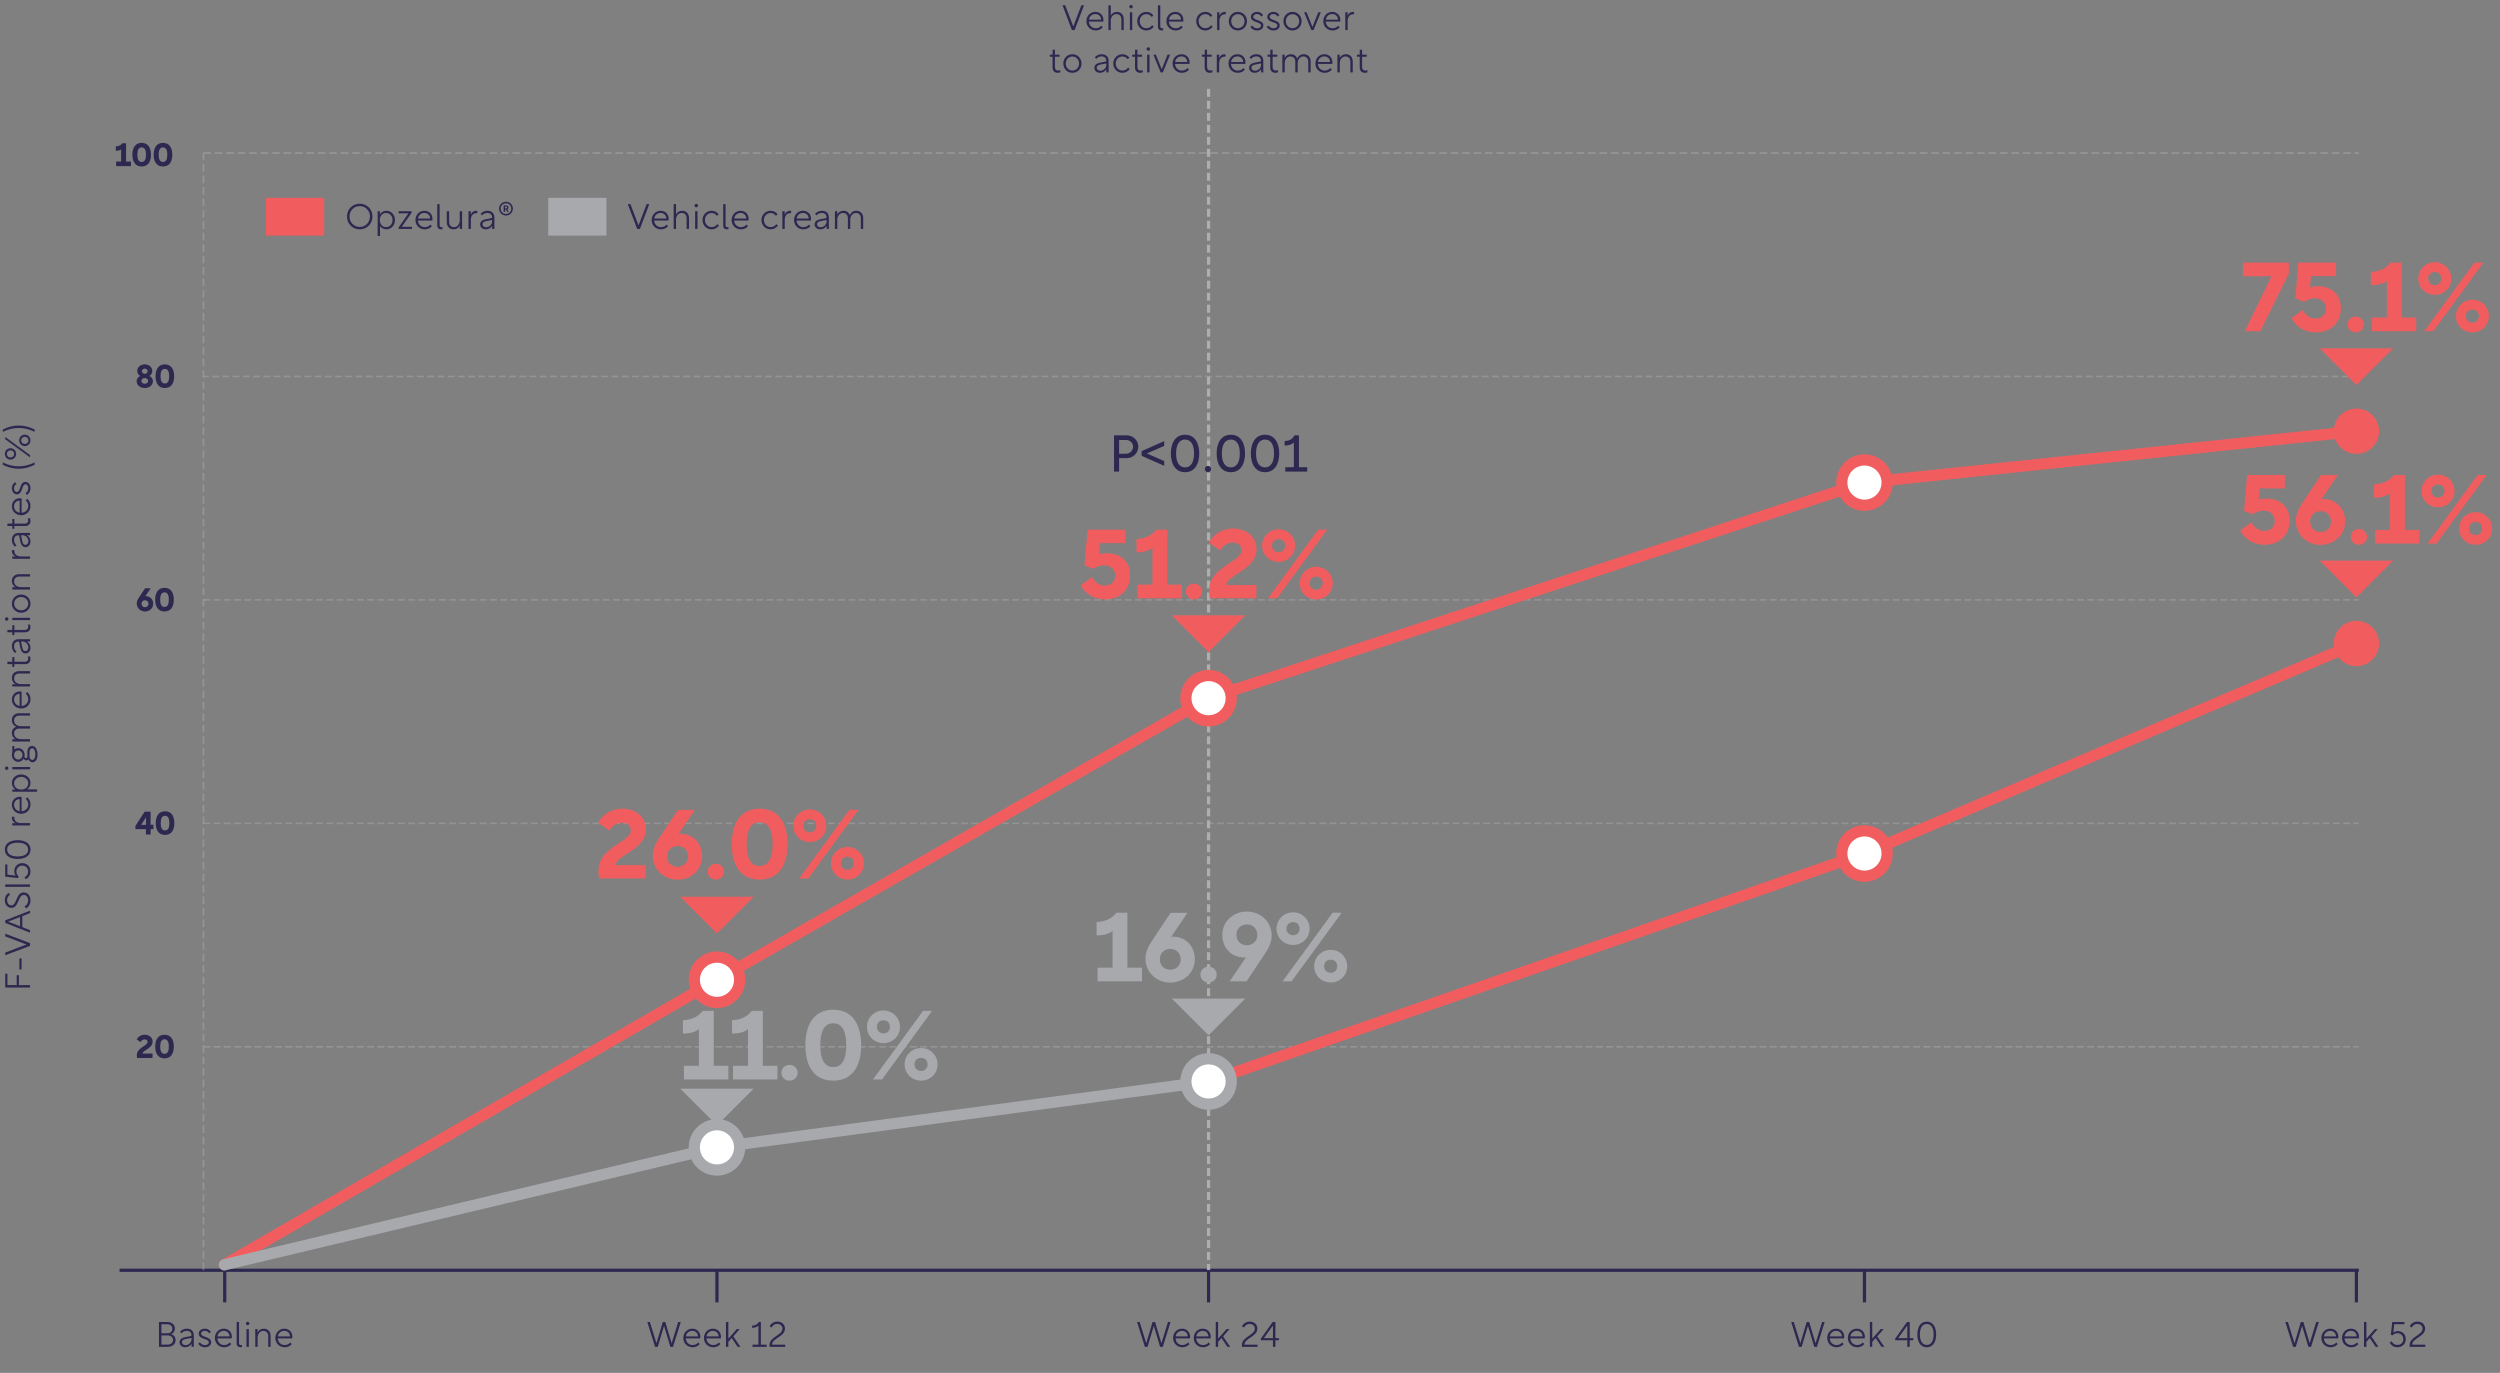 <?xml version="1.0" encoding="UTF-8"?><svg id="a" xmlns="http://www.w3.org/2000/svg" viewBox="0 0 1558.629 855.925"><rect x="0" y="0" width="1558.629" height="855.925" fill="#808080" stroke="none"/><line x1="74.524" y1="791.947" x2="1470.618" y2="791.947" fill="none" stroke="#2d2850" stroke-miterlimit="10" stroke-width="2"/><line x1="126.834" y1="95.389" x2="1470.618" y2="95.389" fill="none" opacity=".44" stroke="#aeaeae" stroke-dasharray="0 0 4.756 2.378" stroke-miterlimit="10" stroke-width="1.105"/><line x1="126.834" y1="791.947" x2="126.834" y2="95.389" fill="none" opacity=".44" stroke="#aeaeae" stroke-dasharray="0 0 4.756 2.378" stroke-miterlimit="10" stroke-width="1.105"/><line x1="126.834" y1="374.012" x2="1470.618" y2="374.012" fill="none" opacity=".44" stroke="#aeaeae" stroke-dasharray="0 0 4.255 2.128" stroke-miterlimit="10" stroke-width=".988"/><line x1="126.834" y1="513.324" x2="1470.618" y2="513.324" fill="none" opacity=".44" stroke="#aeaeae" stroke-dasharray="0 0 4.255 2.128" stroke-miterlimit="10" stroke-width=".988"/><line x1="126.834" y1="652.636" x2="1470.618" y2="652.636" fill="none" opacity=".44" stroke="#aeaeae" stroke-dasharray="0 0 4.255 2.128" stroke-miterlimit="10" stroke-width=".988"/><line x1="1470.618" y1="234.701" x2="126.834" y2="234.701" fill="none" opacity=".44" stroke="#aeaeae" stroke-dasharray="0 0 4.255 2.128" stroke-miterlimit="10" stroke-width=".988"/><path d="M1416.178,172.239h-17.819v-8.52h28.619v6.9l-17.76,35.879h-9.72l16.68-34.26Z" fill="#f15d5e" stroke-width="0"/><path d="M1435.618,193.3c1.74,3,4.38,5.279,7.86,5.279,4.14,0,6.659-2.461,6.659-6.119,0-3.721-2.64-6.48-6.96-6.48-2.76,0-5.159.9-6.719,2.279l-5.46-2.279,1.92-22.26h23.519v8.4h-15.659l-.6,7.02c.779-.359,2.64-.721,4.739-.721,8.88,0,14.52,5.281,14.52,13.74,0,8.639-5.939,15.059-15.6,15.059-6.779,0-12.299-3.359-15.239-8.879l7.02-5.039Z" fill="#f15d5e" stroke-width="0"/><path d="M1468.618,197.38c2.82,0,5.101,2.1,5.101,4.918s-2.28,4.92-5.101,4.92-5.039-2.1-5.039-4.92,2.22-4.918,5.039-4.918Z" fill="#f15d5e" stroke-width="0"/><path d="M1478.097,177.88v-8.34c5.88-.24,9.72-2.459,12.3-5.82h6.899v34.26h9.12v8.52h-27.719v-8.52h9.359v-22.92c-1.62,1.439-4.56,2.76-9.96,2.82Z" fill="#f15d5e" stroke-width="0"/><path d="M1507.677,173.68c0-5.76,4.62-10.201,10.319-10.201,5.64,0,10.26,4.441,10.26,10.201,0,5.818-4.62,10.139-10.26,10.139-5.699,0-10.319-4.32-10.319-10.139ZM1511.397,206.499l31.259-42.779h5.64l-31.259,42.779h-5.64ZM1517.997,177.759c2.4,0,4.02-1.738,4.02-4.078,0-2.461-1.619-4.08-4.02-4.08-2.46,0-4.14,1.619-4.14,4.08,0,2.34,1.68,4.078,4.14,4.078ZM1541.456,186.88c5.64,0,10.26,4.439,10.26,10.199,0,5.82-4.62,10.139-10.26,10.139-5.699,0-10.319-4.318-10.319-10.139,0-5.76,4.62-10.199,10.319-10.199ZM1537.316,197.079c0,2.34,1.68,4.08,4.14,4.08,2.4,0,4.021-1.74,4.021-4.08,0-2.461-1.62-4.08-4.021-4.08-2.46,0-4.14,1.619-4.14,4.08Z" fill="#f15d5e" stroke-width="0"/><path d="M86.696,372.423l3.78-5.682h3.501l-3.381,5.001c.061-.02.261-.04.4-.04,2.62,0,4.521,2.001,4.521,4.661,0,2.761-2.2,4.881-5.121,4.881-2.9,0-5.141-2.2-5.141-4.961,0-1.48.601-2.601,1.44-3.86ZM88.236,376.384c0,1.3.9,2.18,2.16,2.18,1.28,0,2.181-.88,2.181-2.16,0-1.26-.92-2.16-2.16-2.16-1.28,0-2.181.9-2.181,2.141Z" fill="#2d2850" stroke-width="0"/><path d="M102.557,366.481c4.221,0,5.801,3.381,5.801,7.382s-1.58,7.361-5.801,7.361-5.802-3.361-5.802-7.361,1.581-7.382,5.802-7.382ZM99.856,373.863c0,2.7.74,4.541,2.701,4.541s2.7-1.841,2.7-4.541c0-2.721-.74-4.562-2.7-4.562s-2.701,1.841-2.701,4.562Z" fill="#2d2850" stroke-width="0"/><path d="M90.156,506.032h3.74v8.142h1.781v2.761h-1.781v3.36h-2.92v-3.36h-6.542v-2.001l5.722-8.901ZM91.036,514.254l-.02-4.701-2.98,4.701h3Z" fill="#2d2850" stroke-width="0"/><path d="M102.896,505.792c4.221,0,5.801,3.381,5.801,7.382s-1.58,7.361-5.801,7.361-5.802-3.361-5.802-7.361,1.581-7.382,5.802-7.382ZM100.195,513.174c0,2.7.74,4.541,2.701,4.541s2.7-1.841,2.7-4.541c0-2.721-.74-4.562-2.7-4.562s-2.701,1.841-2.701,4.562Z" fill="#2d2850" stroke-width="0"/><path d="M90.286,645.103c2.44,0,4.861,1.48,4.861,4.301,0,4.301-6.201,5.321-6.281,7.441h6.241v2.761h-9.702c-.061-.44-.12-1-.12-1.681,0-4.841,6.741-5.861,6.741-8.321,0-.96-.74-1.58-1.86-1.58-1.1,0-2.12.7-2.62,1.64l-2.301-1.64c.9-1.781,2.82-2.921,5.041-2.921Z" fill="#2d2850" stroke-width="0"/><path d="M102.566,645.103c4.221,0,5.801,3.381,5.801,7.382s-1.58,7.361-5.801,7.361-5.802-3.361-5.802-7.361,1.581-7.382,5.802-7.382ZM99.865,652.485c0,2.7.74,4.541,2.701,4.541s2.7-1.841,2.7-4.541c0-2.721-.74-4.562-2.7-4.562s-2.701,1.841-2.701,4.562Z" fill="#2d2850" stroke-width="0"/><path d="M85.174,237.632c0-1.7,1.181-2.801,2.241-3.24-.94-.44-1.86-1.641-1.86-3.061,0-2.48,2.08-4.161,4.7-4.161s4.701,1.681,4.701,4.161c0,1.42-.92,2.62-1.84,3.061,1.04.439,2.22,1.54,2.22,3.24,0,2.48-2.12,4.281-5.081,4.281-2.94,0-5.081-1.801-5.081-4.281ZM88.175,237.492c0,1.04.88,1.76,2.08,1.76s2.101-.72,2.101-1.76c0-1.101-.9-1.78-2.101-1.78s-2.08.68-2.08,1.78ZM88.475,231.43c0,.98.82,1.601,1.78,1.601s1.781-.62,1.781-1.601-.82-1.58-1.781-1.58-1.78.6-1.78,1.58Z" fill="#2d2850" stroke-width="0"/><path d="M102.776,227.17c4.221,0,5.801,3.381,5.801,7.382s-1.58,7.361-5.801,7.361-5.802-3.361-5.802-7.361,1.581-7.382,5.802-7.382ZM100.075,234.551c0,2.7.74,4.541,2.701,4.541s2.7-1.841,2.7-4.541c0-2.721-.74-4.562-2.7-4.562s-2.701,1.841-2.701,4.562Z" fill="#2d2850" stroke-width="0"/><line x1="753.482" y1="55.389" x2="753.482" y2="791.947" fill="none" stroke="#aeaeae" stroke-dasharray="0 0 4.984 2.492" stroke-miterlimit="10" stroke-width="2"/><rect x="341.79" y="123.338" width="36.287" height="23.554" fill="#a7a9ac" stroke-width="0"/><rect x="165.836" y="123.338" width="36.287" height="23.554" fill="#f15d5e" stroke-width="0"/><path d="M393.054,127.264l5.039,13.245,5.039-13.245h1.672l-5.853,15.468h-1.717l-5.853-15.468h1.672Z" fill="#2d2850" stroke-width="0"/><path d="M411.865,131.4c2.992,0,5.017,2.201,5.017,4.995,0,.352-.022.704-.088,1.078h-8.956c.154,2.509,2.003,4.137,4.269,4.137,1.408,0,2.641-.616,3.499-1.606l.902,1.013c-1.167,1.342-2.663,1.979-4.445,1.979-3.322,0-5.786-2.53-5.786-5.786s2.354-5.81,5.589-5.81ZM407.882,136.241h7.525v-.088c-.066-2.09-1.65-3.389-3.564-3.389-2.046,0-3.675,1.431-3.961,3.477Z" fill="#2d2850" stroke-width="0"/><path d="M420.004,142.732v-15.468h1.475v6.381c.726-1.364,2.046-2.245,3.872-2.245,2.398,0,4.203,1.782,4.203,4.511v6.821h-1.475v-6.755c0-1.98-1.275-3.19-3.014-3.19-2.267,0-3.587,1.937-3.587,4.049v5.896h-1.475Z" fill="#2d2850" stroke-width="0"/><path d="M434.106,127.088c.594,0,1.078.484,1.078,1.078s-.484,1.078-1.078,1.078c-.572,0-1.078-.483-1.078-1.078s.506-1.078,1.078-1.078ZM434.854,131.665v11.067h-1.475v-11.067h1.475Z" fill="#2d2850" stroke-width="0"/><path d="M443.654,131.4c1.849,0,3.322.814,4.356,2.201l-1.012.968c-.792-1.057-1.914-1.761-3.345-1.761-2.376,0-4.158,1.937-4.158,4.379,0,2.509,1.804,4.4,4.137,4.4,1.584,0,2.772-.704,3.586-1.87l1.013.925c-.969,1.408-2.619,2.354-4.577,2.354-3.168,0-5.677-2.53-5.677-5.809,0-3.257,2.509-5.787,5.677-5.787Z" fill="#2d2850" stroke-width="0"/><path d="M452.344,127.264v13.004c0,.857.308,1.363,1.122,1.363.22,0,.439-.021.682-.109v1.342c-.242.088-.527.132-.836.132-1.386,0-2.442-.704-2.442-2.464v-13.268h1.475Z" fill="#2d2850" stroke-width="0"/><path d="M461.716,131.4c2.992,0,5.017,2.201,5.017,4.995,0,.352-.022.704-.088,1.078h-8.956c.154,2.509,2.003,4.137,4.269,4.137,1.408,0,2.641-.616,3.499-1.606l.902,1.013c-1.166,1.342-2.663,1.979-4.445,1.979-3.322,0-5.786-2.53-5.786-5.786s2.354-5.81,5.589-5.81ZM457.732,136.241h7.525v-.088c-.065-2.09-1.65-3.389-3.564-3.389-2.046,0-3.675,1.431-3.961,3.477Z" fill="#2d2850" stroke-width="0"/><path d="M480.415,131.4c1.849,0,3.322.814,4.356,2.201l-1.012.968c-.792-1.057-1.914-1.761-3.345-1.761-2.376,0-4.158,1.937-4.158,4.379,0,2.509,1.804,4.4,4.137,4.4,1.584,0,2.772-.704,3.586-1.87l1.013.925c-.969,1.408-2.619,2.354-4.577,2.354-3.168,0-5.677-2.53-5.677-5.809,0-3.257,2.509-5.787,5.677-5.787Z" fill="#2d2850" stroke-width="0"/><path d="M489.214,131.665v2.178c.572-1.628,1.871-2.442,3.367-2.442.22,0,.462.044.616.066v1.452c-.133-.021-.33-.021-.484-.021-2.068,0-3.477,1.518-3.477,4.136v5.699h-1.475v-11.067h1.452Z" fill="#2d2850" stroke-width="0"/><path d="M500.633,131.4c2.992,0,5.017,2.201,5.017,4.995,0,.352-.022.704-.088,1.078h-8.956c.154,2.509,2.003,4.137,4.269,4.137,1.408,0,2.641-.616,3.499-1.606l.902,1.013c-1.167,1.342-2.663,1.979-4.445,1.979-3.322,0-5.786-2.53-5.786-5.786s2.354-5.81,5.589-5.81ZM496.649,136.241h7.525v-.088c-.066-2.09-1.65-3.389-3.564-3.389-2.046,0-3.675,1.431-3.961,3.477Z" fill="#2d2850" stroke-width="0"/><path d="M511.347,136.681l3.938-.792v-.396c0-1.716-1.078-2.729-2.971-2.729-1.452,0-2.618.748-3.301,1.562l-.836-.99c.88-1.012,2.244-1.937,4.247-1.937,2.64,0,4.334,1.562,4.334,4.137v7.195h-1.408v-1.98c-.792,1.387-2.2,2.244-3.96,2.244-2.003,0-3.521-1.275-3.521-3.08,0-1.672,1.254-2.794,3.477-3.234ZM511.588,141.676c2.135,0,3.741-1.761,3.741-3.609v-.924l-3.719.727c-1.54.308-2.267.924-2.267,1.979,0,1.078.969,1.827,2.244,1.827Z" fill="#2d2850" stroke-width="0"/><path d="M520.541,131.665h1.431v2.09c.704-1.452,2.046-2.354,3.916-2.354,1.827,0,3.257,1.013,3.873,2.641.946-1.672,2.068-2.641,4.202-2.641,2.442,0,4.203,1.782,4.203,4.511v6.821h-1.475v-6.755c0-1.98-1.276-3.19-3.015-3.19-2.266,0-3.586,2.046-3.586,4.158v5.787h-1.475v-6.755c0-1.98-1.275-3.19-3.014-3.19-2.267,0-3.587,2.046-3.587,4.158v5.787h-1.475v-11.067Z" fill="#2d2850" stroke-width="0"/><path d="M216.33,134.987c0-4.555,3.498-7.987,7.943-7.987s7.942,3.433,7.942,7.987-3.498,8.009-7.942,8.009-7.943-3.454-7.943-8.009ZM224.273,141.5c3.542,0,6.381-2.816,6.381-6.513s-2.839-6.491-6.381-6.491-6.382,2.795-6.382,6.491,2.839,6.513,6.382,6.513Z" fill="#2d2850" stroke-width="0"/><path d="M235.447,147.133v-15.468h1.408v1.937c.792-1.299,2.333-2.201,4.115-2.201,2.926,0,5.28,2.486,5.28,5.787s-2.354,5.809-5.28,5.809c-1.694,0-3.323-.836-4.049-2.134v6.271h-1.475ZM236.811,137.187c0,2.904,1.893,4.423,3.917,4.423,2.223,0,4.005-1.893,4.005-4.4,0-2.553-1.782-4.423-4.005-4.423-2.024,0-3.917,1.496-3.917,4.4Z" fill="#2d2850" stroke-width="0"/><path d="M248.537,141.764l6.117-8.779h-6.095v-1.32h8.053v.968l-6.139,8.779h6.381v1.32h-8.317v-.968Z" fill="#2d2850" stroke-width="0"/><path d="M264.598,131.4c2.992,0,5.017,2.201,5.017,4.995,0,.352-.022.704-.088,1.078h-8.956c.154,2.509,2.003,4.137,4.269,4.137,1.408,0,2.641-.616,3.499-1.606l.902,1.013c-1.167,1.342-2.663,1.979-4.445,1.979-3.322,0-5.786-2.53-5.786-5.786s2.354-5.81,5.589-5.81ZM260.615,136.241h7.525v-.088c-.066-2.09-1.65-3.389-3.564-3.389-2.046,0-3.675,1.431-3.961,3.477Z" fill="#2d2850" stroke-width="0"/><path d="M274.08,127.264v13.004c0,.857.308,1.363,1.122,1.363.22,0,.439-.021.682-.109v1.342c-.242.088-.527.132-.836.132-1.386,0-2.442-.704-2.442-2.464v-13.268h1.475Z" fill="#2d2850" stroke-width="0"/><path d="M278.544,138.485v-6.82h1.475v6.755c0,1.98,1.275,3.19,3.014,3.19,2.267,0,3.587-2.047,3.587-4.158v-5.787h1.475v11.067h-1.431v-2.09c-.704,1.452-2.046,2.354-3.916,2.354-2.442,0-4.203-1.782-4.203-4.511Z" fill="#2d2850" stroke-width="0"/><path d="M293.548,131.665v2.178c.572-1.628,1.871-2.442,3.367-2.442.22,0,.462.044.616.066v1.452c-.133-.021-.33-.021-.484-.021-2.068,0-3.477,1.518-3.477,4.136v5.699h-1.475v-11.067h1.452Z" fill="#2d2850" stroke-width="0"/><path d="M302.81,136.681l3.939-.792v-.396c0-1.716-1.078-2.729-2.971-2.729-1.452,0-2.618.748-3.301,1.562l-.836-.99c.88-1.012,2.244-1.937,4.247-1.937,2.64,0,4.334,1.562,4.334,4.137v7.195h-1.408v-1.98c-.792,1.387-2.2,2.244-3.96,2.244-2.003,0-3.521-1.275-3.521-3.08,0-1.672,1.254-2.794,3.476-3.234ZM303.052,141.676c2.135,0,3.741-1.761,3.741-3.609v-.924l-3.719.727c-1.54.308-2.267.924-2.267,1.979,0,1.078.969,1.827,2.244,1.827Z" fill="#2d2850" stroke-width="0"/><path d="M311.148,130.058c0-2.398,1.87-4.269,4.312-4.269,2.42,0,4.29,1.87,4.29,4.269,0,2.442-1.87,4.312-4.29,4.312-2.442,0-4.312-1.87-4.312-4.312ZM315.46,133.403c1.892,0,3.278-1.431,3.278-3.345,0-1.87-1.387-3.301-3.278-3.301-1.914,0-3.301,1.431-3.301,3.301,0,1.914,1.387,3.345,3.301,3.345ZM313.986,132.104v-4.026h1.782c.748,0,1.276.595,1.276,1.299,0,.615-.418,1.012-.771,1.144l.946,1.584h-.99l-.792-1.43h-.572v1.43h-.88ZM314.866,128.826v1.101h.704c.33,0,.572-.221.572-.55s-.242-.551-.572-.551h-.704Z" fill="#2d2850" stroke-width="0"/><path d="M3.265,615.678v-8.604h1.386v7.086h5.765v-6.161h1.364v6.161h6.953v1.518H3.265Z" fill="#2d2850" stroke-width="0"/><path d="M13.452,604.437h-1.364v-6.909h1.364v6.909Z" fill="#2d2850" stroke-width="0"/><path d="M3.265,593.878l13.246-5.039-13.246-5.039v-1.672l15.468,5.853v1.717l-15.468,5.853v-1.672Z" fill="#2d2850" stroke-width="0"/><path d="M3.265,575.396v-1.605l15.468-6.073v1.562l-4.819,1.914v6.799l4.819,1.914v1.585l-15.468-6.096ZM12.506,577.487v-5.787l-7.459,2.904,7.459,2.883Z" fill="#2d2850" stroke-width="0"/><path d="M15.322,565.101c1.43-.813,2.223-2.134,2.223-3.851,0-1.98-1.123-3.3-2.619-3.3-1.892,0-2.552,1.693-3.433,3.718-.902,2.091-1.76,4.335-4.444,4.335-2.178,0-4.049-1.849-4.049-4.797,0-1.782.748-3.564,2.464-4.511l.814,1.166c-1.276.793-1.849,1.98-1.849,3.367,0,1.914,1.1,3.212,2.597,3.212,1.738,0,2.354-1.628,3.212-3.586,1.012-2.333,1.892-4.467,4.621-4.467,2.222,0,4.137,1.782,4.137,4.994,0,2.245-1.122,4.093-2.794,5.018l-.88-1.299Z" fill="#2d2850" stroke-width="0"/><path d="M3.265,552.914v-1.518h15.468v1.518H3.265Z" fill="#2d2850" stroke-width="0"/><path d="M15.256,546.886c1.518-.683,2.289-1.893,2.289-3.543,0-2.112-1.497-3.674-3.609-3.674-2.134,0-3.696,1.562-3.696,3.652,0,1.452.682,2.442,1.386,3.124l-.44.99-7.921-.88v-7.613h1.342v6.359l5.171.571c-.418-.506-.88-1.518-.88-2.728,0-2.883,2.09-5.039,4.995-5.039,2.949,0,5.105,2.2,5.105,5.215,0,2.134-1.056,3.895-2.927,4.818l-.814-1.254Z" fill="#2d2850" stroke-width="0"/><path d="M3.022,529.659c0-4.29,3.983-5.853,7.987-5.853s7.987,1.562,7.987,5.853c0,4.312-3.983,5.875-7.987,5.875s-7.987-1.562-7.987-5.875ZM11.01,533.95c3.608,0,6.535-1.232,6.535-4.291s-2.927-4.269-6.535-4.269-6.535,1.21-6.535,4.269,2.926,4.291,6.535,4.291Z" fill="#2d2850" stroke-width="0"/><path d="M7.666,513.182h2.178c-1.628-.572-2.442-1.871-2.442-3.367,0-.22.044-.462.066-.616h1.452c-.022.133-.022.33-.022.484,0,2.068,1.518,3.477,4.137,3.477h5.699v1.475H7.666v-1.452Z" fill="#2d2850" stroke-width="0"/><path d="M7.401,501.763c0-2.992,2.2-5.017,4.995-5.017.352,0,.704.022,1.078.088v8.956c2.508-.154,4.137-2.003,4.137-4.269,0-1.408-.616-2.641-1.606-3.499l1.012-.902c1.342,1.167,1.98,2.663,1.98,4.445,0,3.322-2.53,5.786-5.787,5.786s-5.809-2.354-5.809-5.589ZM12.242,505.747v-7.525h-.088c-2.09.066-3.388,1.65-3.388,3.564,0,2.046,1.43,3.675,3.477,3.961Z" fill="#2d2850" stroke-width="0"/><path d="M23.133,493.625H7.666v-1.408h1.936c-1.298-.792-2.2-2.333-2.2-4.115,0-2.926,2.486-5.28,5.787-5.28s5.809,2.354,5.809,5.28c0,1.694-.836,3.323-2.134,4.049h6.271v1.475ZM13.188,492.26c2.904,0,4.423-1.893,4.423-3.917,0-2.222-1.893-4.005-4.401-4.005-2.552,0-4.422,1.783-4.422,4.005,0,2.024,1.496,3.917,4.4,3.917Z" fill="#2d2850" stroke-width="0"/><path d="M3.089,478.928c0-.594.484-1.078,1.078-1.078s1.078.484,1.078,1.078c0,.572-.484,1.078-1.078,1.078s-1.078-.506-1.078-1.078ZM7.666,478.18h11.067v1.475H7.666v-1.475Z" fill="#2d2850" stroke-width="0"/><path d="M17.787,473.407c-.352.462-.814.704-1.386.704-.66,0-1.232-.484-1.65-1.101-.704,1.211-1.937,1.98-3.367,1.98-2.2,0-3.982-1.848-3.982-4.29,0-.551.088-1.078.264-1.562v-3.982h1.298v2.112c.66-.55,1.519-.858,2.42-.858,2.2,0,3.982,1.849,3.982,4.291,0,.418-.044.813-.154,1.166.22.418.528.836,1.012.836s.858-.44.858-1.012v-3.19c0-2.024,1.188-3.455,2.971-3.455,1.914,0,3.344,2.2,3.344,5.369,0,2.926-1.232,4.841-3.146,4.841-1.166,0-2.002-.858-2.464-1.849ZM11.384,473.517c1.43,0,2.619-1.188,2.619-2.816,0-1.606-1.188-2.816-2.619-2.816-1.452,0-2.64,1.21-2.64,2.816,0,1.628,1.188,2.816,2.64,2.816ZM22.033,470.392c0-2.332-.814-3.851-1.958-3.851-1.078,0-1.65.946-1.65,2.135v3.477c.286.813.748,1.606,1.738,1.606,1.144,0,1.87-1.387,1.87-3.367Z" fill="#2d2850" stroke-width="0"/><path d="M7.666,462.298v-1.431h2.09c-1.452-.704-2.354-2.046-2.354-3.916,0-1.827,1.012-3.257,2.64-3.873-1.672-.946-2.64-2.068-2.64-4.202,0-2.442,1.782-4.203,4.511-4.203h6.821v1.475h-6.755c-1.98,0-3.19,1.276-3.19,3.014,0,2.267,2.046,3.587,4.159,3.587h5.787v1.475h-6.755c-1.98,0-3.19,1.276-3.19,3.014,0,2.267,2.046,3.587,4.159,3.587h5.787v1.475H7.666Z" fill="#2d2850" stroke-width="0"/><path d="M7.401,436.116c0-2.992,2.2-5.017,4.995-5.017.352,0,.704.022,1.078.088v8.956c2.508-.154,4.137-2.003,4.137-4.269,0-1.408-.616-2.641-1.606-3.499l1.012-.902c1.342,1.166,1.98,2.663,1.98,4.445,0,3.322-2.53,5.786-5.787,5.786s-5.809-2.354-5.809-5.589ZM12.242,440.099v-7.525h-.088c-2.09.065-3.388,1.65-3.388,3.564,0,2.046,1.43,3.675,3.477,3.961Z" fill="#2d2850" stroke-width="0"/><path d="M7.666,427.978v-1.431h2.09c-1.452-.704-2.354-2.046-2.354-3.916,0-2.442,1.782-4.203,4.511-4.203h6.821v1.475h-6.755c-1.98,0-3.19,1.275-3.19,3.014,0,2.267,2.046,3.587,4.159,3.587h5.787v1.475H7.666Z" fill="#2d2850" stroke-width="0"/><path d="M7.666,414.051h-3.059v-1.474h3.059v-2.883h1.298v2.883h6.535c1.43,0,2.09-.792,2.09-2.024,0-.33-.066-.814-.308-1.298h1.408c.198.462.308.989.308,1.605,0,1.915-1.21,3.213-3.367,3.213h-6.667v1.716h-1.298v-1.738Z" fill="#2d2850" stroke-width="0"/><path d="M12.682,403.932l-.792-3.939h-.396c-1.716,0-2.728,1.078-2.728,2.971,0,1.452.748,2.618,1.562,3.301l-.99.836c-1.012-.88-1.936-2.244-1.936-4.247,0-2.64,1.562-4.334,4.137-4.334h7.195v1.408h-1.98c1.386.792,2.245,2.2,2.245,3.96,0,2.003-1.276,3.521-3.081,3.521-1.672,0-2.794-1.254-3.234-3.476ZM17.677,403.69c0-2.135-1.76-3.741-3.608-3.741h-.924l.726,3.719c.308,1.54.924,2.267,1.98,2.267,1.078,0,1.826-.969,1.826-2.244Z" fill="#2d2850" stroke-width="0"/><path d="M7.666,394.186h-3.059v-1.474h3.059v-2.883h1.298v2.883h6.535c1.43,0,2.09-.792,2.09-2.024,0-.33-.066-.814-.308-1.298h1.408c.198.462.308.989.308,1.605,0,1.915-1.21,3.213-3.367,3.213h-6.667v1.716h-1.298v-1.738Z" fill="#2d2850" stroke-width="0"/><path d="M3.089,385.914c0-.594.484-1.078,1.078-1.078s1.078.484,1.078,1.078c0,.572-.484,1.078-1.078,1.078s-1.078-.506-1.078-1.078ZM7.666,385.166h11.067v1.475H7.666v-1.475Z" fill="#2d2850" stroke-width="0"/><path d="M13.21,382.02c-3.212,0-5.809-2.42-5.809-5.677s2.596-5.677,5.809-5.677,5.787,2.421,5.787,5.677-2.575,5.677-5.787,5.677ZM17.589,376.343c0-2.442-2.002-4.158-4.379-4.158s-4.378,1.716-4.378,4.158,2.002,4.159,4.378,4.159,4.379-1.717,4.379-4.159Z" fill="#2d2850" stroke-width="0"/><path d="M7.666,367.523v-1.431h2.09c-1.452-.704-2.354-2.046-2.354-3.916,0-2.442,1.782-4.203,4.511-4.203h6.821v1.475h-6.755c-1.98,0-3.19,1.275-3.19,3.014,0,2.267,2.046,3.587,4.159,3.587h5.787v1.475H7.666Z" fill="#2d2850" stroke-width="0"/><path d="M7.666,346.931h2.178c-1.628-.572-2.442-1.871-2.442-3.367,0-.22.044-.462.066-.616h1.452c-.022.133-.022.33-.022.484,0,2.068,1.518,3.477,4.137,3.477h5.699v1.475H7.666v-1.452Z" fill="#2d2850" stroke-width="0"/><path d="M12.682,337.669l-.792-3.938h-.396c-1.716,0-2.728,1.078-2.728,2.971,0,1.452.748,2.618,1.562,3.301l-.99.836c-1.012-.88-1.936-2.244-1.936-4.247,0-2.64,1.562-4.334,4.137-4.334h7.195v1.408h-1.98c1.386.792,2.245,2.2,2.245,3.96,0,2.003-1.276,3.521-3.081,3.521-1.672,0-2.794-1.254-3.234-3.477ZM17.677,337.427c0-2.135-1.76-3.741-3.608-3.741h-.924l.726,3.719c.308,1.54.924,2.267,1.98,2.267,1.078,0,1.826-.969,1.826-2.244Z" fill="#2d2850" stroke-width="0"/><path d="M7.666,327.923h-3.059v-1.474h3.059v-2.883h1.298v2.883h6.535c1.43,0,2.09-.792,2.09-2.024,0-.33-.066-.814-.308-1.298h1.408c.198.462.308.989.308,1.605,0,1.915-1.21,3.213-3.367,3.213h-6.667v1.716h-1.298v-1.738Z" fill="#2d2850" stroke-width="0"/><path d="M7.401,315.646c0-2.992,2.2-5.017,4.995-5.017.352,0,.704.022,1.078.088v8.956c2.508-.154,4.137-2.003,4.137-4.269,0-1.408-.616-2.641-1.606-3.499l1.012-.902c1.342,1.167,1.98,2.663,1.98,4.445,0,3.322-2.53,5.786-5.787,5.786s-5.809-2.354-5.809-5.589ZM12.242,319.63v-7.525h-.088c-2.09.066-3.388,1.65-3.388,3.564,0,2.046,1.43,3.675,3.477,3.961Z" fill="#2d2850" stroke-width="0"/><path d="M15.917,307.464c.484-.309,1.716-1.343,1.716-3.125,0-1.364-.66-2.42-1.716-2.42-1.078,0-1.518,1.012-2.09,2.772-.638,1.979-1.43,3.521-3.3,3.521-1.826,0-3.125-1.694-3.125-3.873,0-2.156,1.43-3.345,2.046-3.696l.858,1.1c-.396.242-1.562,1.101-1.562,2.619,0,1.298.616,2.354,1.738,2.354,1.034,0,1.518-.99,2.046-2.619.704-2.068,1.43-3.652,3.367-3.652,1.782,0,3.103,1.628,3.103,3.895,0,2.421-1.519,3.851-2.223,4.203l-.858-1.078Z" fill="#2d2850" stroke-width="0"/><path d="M1.725,289.755v-1.452c3.256,1.649,6.711,2.42,9.945,2.42s6.689-.771,9.923-2.42v1.452c-3.059,1.605-6.491,2.508-9.923,2.508-3.455,0-6.887-.902-9.945-2.508Z" fill="#2d2850" stroke-width="0"/><path d="M6.543,286.564c-1.98,0-3.521-1.606-3.521-3.587s1.541-3.542,3.521-3.542c2.024,0,3.521,1.562,3.521,3.542s-1.496,3.587-3.521,3.587ZM18.733,285.156l-15.468-11.31v-1.408l15.468,11.287v1.431ZM6.543,285.221c1.298,0,2.267-.99,2.267-2.244,0-1.232-.968-2.2-2.267-2.2-1.276,0-2.266.968-2.266,2.2,0,1.254.99,2.244,2.266,2.244ZM15.477,278.136c-2.002,0-3.521-1.606-3.521-3.586s1.518-3.564,3.521-3.564c2.024,0,3.521,1.584,3.521,3.564s-1.497,3.586-3.521,3.586ZM17.743,274.551c0-1.255-.968-2.223-2.266-2.223-1.276,0-2.267.968-2.267,2.223s.99,2.244,2.267,2.244c1.298,0,2.266-.99,2.266-2.244Z" fill="#2d2850" stroke-width="0"/><path d="M1.747,267.798c3.058-1.606,6.491-2.508,9.923-2.508,3.455,0,6.887.901,9.945,2.508v1.452c-3.256-1.65-6.711-2.42-9.945-2.42s-6.689.77-9.923,2.42v-1.452Z" fill="#2d2850" stroke-width="0"/><path d="M72.189,94.028v-2.78c1.96-.08,3.24-.82,4.101-1.94h2.301v11.422h3.041v2.841h-9.242v-2.841h3.12v-7.642c-.54.48-1.52.92-3.32.94Z" fill="#2d2850" stroke-width="0"/><path d="M88.331,89.067c4.221,0,5.801,3.381,5.801,7.382s-1.58,7.361-5.801,7.361-5.802-3.361-5.802-7.361,1.581-7.382,5.802-7.382ZM85.629,96.449c0,2.7.74,4.541,2.701,4.541s2.7-1.841,2.7-4.541c0-2.721-.74-4.562-2.7-4.562s-2.701,1.841-2.701,4.562Z" fill="#2d2850" stroke-width="0"/><path d="M101.61,89.067c4.221,0,5.801,3.381,5.801,7.382s-1.58,7.361-5.801,7.361-5.802-3.361-5.802-7.361,1.581-7.382,5.802-7.382ZM98.909,96.449c0,2.7.74,4.541,2.701,4.541s2.7-1.841,2.7-4.541c0-2.721-.74-4.562-2.7-4.562s-2.701,1.841-2.701,4.562Z" fill="#2d2850" stroke-width="0"/><path d="M403.567,824.22h1.605l4.093,13.268,3.938-13.268h1.585l3.938,13.268,4.092-13.268h1.606l-4.841,15.468h-1.672l-3.917-13.07-3.916,13.07h-1.673l-4.84-15.468Z" fill="#2d2850" stroke-width="0"/><path d="M431.595,828.356c2.992,0,5.017,2.201,5.017,4.995,0,.352-.022.704-.088,1.078h-8.956c.154,2.509,2.003,4.137,4.269,4.137,1.408,0,2.641-.616,3.499-1.606l.902,1.013c-1.167,1.342-2.663,1.979-4.445,1.979-3.322,0-5.786-2.53-5.786-5.786s2.354-5.81,5.589-5.81ZM427.612,833.197h7.525v-.088c-.066-2.09-1.65-3.389-3.564-3.389-2.046,0-3.675,1.431-3.961,3.477Z" fill="#2d2850" stroke-width="0"/><path d="M444.465,828.356c2.992,0,5.017,2.201,5.017,4.995,0,.352-.022.704-.088,1.078h-8.956c.154,2.509,2.003,4.137,4.269,4.137,1.408,0,2.641-.616,3.499-1.606l.902,1.013c-1.166,1.342-2.663,1.979-4.445,1.979-3.322,0-5.786-2.53-5.786-5.786s2.354-5.81,5.589-5.81ZM440.482,833.197h7.525v-.088c-.065-2.09-1.65-3.389-3.564-3.389-2.046,0-3.675,1.431-3.961,3.477Z" fill="#2d2850" stroke-width="0"/><path d="M454.079,824.22v10.385l5.28-5.984h1.805l-3.982,4.555,4.423,6.513h-1.738l-3.675-5.501-2.112,2.442v3.059h-1.475v-15.468h1.475Z" fill="#2d2850" stroke-width="0"/><path d="M468.927,827.873v-1.387c1.673-.088,3.278-.682,4.093-2.266h1.342v14.126h3.609v1.342h-8.802v-1.342h3.696v-11.86c-1.012.858-2.42,1.364-3.938,1.387Z" fill="#2d2850" stroke-width="0"/><path d="M487.804,828.356c0-1.694-1.276-2.948-3.212-2.948-1.562,0-2.816.771-3.521,2.244l-1.255-.77c.946-1.893,2.751-2.927,4.819-2.927,2.948,0,4.752,1.914,4.752,4.335,0,5.192-8.03,5.919-8.053,10.056h8.186v1.342h-9.704c-.044-.33-.088-.66-.088-.99,0-5.435,8.075-6.139,8.075-10.342Z" fill="#2d2850" stroke-width="0"/><line x1="446.996" y1="791.947" x2="446.996" y2="811.955" fill="none" stroke="#2d2850" stroke-miterlimit="10" stroke-width="2"/><path d="M708.92,824.22h1.605l4.093,13.268,3.938-13.268h1.585l3.938,13.268,4.092-13.268h1.606l-4.841,15.468h-1.672l-3.917-13.07-3.916,13.07h-1.673l-4.84-15.468Z" fill="#2d2850" stroke-width="0"/><path d="M736.949,828.356c2.992,0,5.017,2.201,5.017,4.995,0,.352-.022.704-.088,1.078h-8.956c.154,2.509,2.003,4.137,4.269,4.137,1.408,0,2.641-.616,3.499-1.606l.902,1.013c-1.167,1.342-2.663,1.979-4.445,1.979-3.322,0-5.786-2.53-5.786-5.786s2.354-5.81,5.589-5.81ZM732.965,833.197h7.525v-.088c-.066-2.09-1.65-3.389-3.564-3.389-2.046,0-3.675,1.431-3.961,3.477Z" fill="#2d2850" stroke-width="0"/><path d="M749.819,828.356c2.992,0,5.017,2.201,5.017,4.995,0,.352-.022.704-.088,1.078h-8.956c.154,2.509,2.003,4.137,4.269,4.137,1.408,0,2.641-.616,3.499-1.606l.902,1.013c-1.166,1.342-2.663,1.979-4.445,1.979-3.322,0-5.786-2.53-5.786-5.786s2.354-5.81,5.589-5.81ZM745.835,833.197h7.525v-.088c-.065-2.09-1.65-3.389-3.564-3.389-2.046,0-3.675,1.431-3.961,3.477Z" fill="#2d2850" stroke-width="0"/><path d="M759.432,824.22v10.385l5.28-5.984h1.805l-3.982,4.555,4.423,6.513h-1.738l-3.675-5.501-2.112,2.442v3.059h-1.475v-15.468h1.475Z" fill="#2d2850" stroke-width="0"/><path d="M782.312,828.356c0-1.694-1.276-2.948-3.212-2.948-1.562,0-2.816.771-3.521,2.244l-1.255-.77c.946-1.893,2.751-2.927,4.819-2.927,2.948,0,4.752,1.914,4.752,4.335,0,5.192-8.03,5.919-8.053,10.056h8.186v1.342h-9.704c-.044-.33-.088-.66-.088-.99,0-5.435,8.075-6.139,8.075-10.342Z" fill="#2d2850" stroke-width="0"/><path d="M786.05,834.605l7.394-10.385h1.694v10.033h2.223v1.342h-2.223v4.093h-1.519v-4.093h-7.569v-.99ZM793.62,834.254v-7.899l-5.633,7.899h5.633Z" fill="#2d2850" stroke-width="0"/><line x1="753.482" y1="791.947" x2="753.482" y2="811.955" fill="none" stroke="#2d2850" stroke-miterlimit="10" stroke-width="2"/><path d="M1116.743,824.22h1.605l4.093,13.268,3.938-13.268h1.585l3.938,13.268,4.092-13.268h1.606l-4.841,15.468h-1.672l-3.917-13.07-3.916,13.07h-1.672l-4.841-15.468Z" fill="#2d2850" stroke-width="0"/><path d="M1144.771,828.356c2.992,0,5.017,2.201,5.017,4.995,0,.352-.022.704-.088,1.078h-8.956c.154,2.509,2.003,4.137,4.269,4.137,1.408,0,2.641-.616,3.499-1.606l.902,1.013c-1.166,1.342-2.663,1.979-4.445,1.979-3.322,0-5.786-2.53-5.786-5.786s2.354-5.81,5.589-5.81ZM1140.788,833.197h7.525v-.088c-.065-2.09-1.65-3.389-3.564-3.389-2.046,0-3.675,1.431-3.961,3.477Z" fill="#2d2850" stroke-width="0"/><path d="M1157.641,828.356c2.992,0,5.017,2.201,5.017,4.995,0,.352-.022.704-.088,1.078h-8.956c.154,2.509,2.003,4.137,4.269,4.137,1.408,0,2.641-.616,3.499-1.606l.902,1.013c-1.167,1.342-2.663,1.979-4.445,1.979-3.322,0-5.786-2.53-5.786-5.786s2.354-5.81,5.589-5.81ZM1153.658,833.197h7.525v-.088c-.066-2.09-1.65-3.389-3.564-3.389-2.046,0-3.675,1.431-3.961,3.477Z" fill="#2d2850" stroke-width="0"/><path d="M1167.254,824.22v10.385l5.28-5.984h1.805l-3.982,4.555,4.423,6.513h-1.738l-3.675-5.501-2.112,2.442v3.059h-1.475v-15.468h1.475Z" fill="#2d2850" stroke-width="0"/><path d="M1181.531,834.605l7.394-10.385h1.694v10.033h2.223v1.342h-2.223v4.093h-1.519v-4.093h-7.569v-.99ZM1189.1,834.254v-7.899l-5.633,7.899h5.633Z" fill="#2d2850" stroke-width="0"/><path d="M1201.245,823.978c4.29,0,5.853,3.982,5.853,7.987s-1.562,7.986-5.853,7.986c-4.312,0-5.875-3.982-5.875-7.986s1.562-7.987,5.875-7.987ZM1196.954,831.966c0,3.608,1.232,6.534,4.291,6.534s4.269-2.926,4.269-6.534-1.21-6.535-4.269-6.535-4.291,2.926-4.291,6.535Z" fill="#2d2850" stroke-width="0"/><line x1="1162.405" y1="791.947" x2="1162.405" y2="811.955" fill="none" stroke="#2d2850" stroke-miterlimit="10" stroke-width="2"/><path d="M1424.813,824.22h1.605l4.093,13.268,3.938-13.268h1.585l3.938,13.268,4.092-13.268h1.606l-4.841,15.468h-1.672l-3.917-13.07-3.916,13.07h-1.672l-4.841-15.468Z" fill="#2d2850" stroke-width="0"/><path d="M1452.841,828.356c2.992,0,5.017,2.201,5.017,4.995,0,.352-.022.704-.088,1.078h-8.956c.154,2.509,2.003,4.137,4.269,4.137,1.408,0,2.641-.616,3.499-1.606l.902,1.013c-1.166,1.342-2.663,1.979-4.445,1.979-3.322,0-5.786-2.53-5.786-5.786s2.354-5.81,5.589-5.81ZM1448.858,833.197h7.525v-.088c-.065-2.09-1.65-3.389-3.564-3.389-2.046,0-3.675,1.431-3.961,3.477Z" fill="#2d2850" stroke-width="0"/><path d="M1465.711,828.356c2.992,0,5.017,2.201,5.017,4.995,0,.352-.022.704-.088,1.078h-8.956c.154,2.509,2.003,4.137,4.269,4.137,1.408,0,2.641-.616,3.499-1.606l.902,1.013c-1.167,1.342-2.663,1.979-4.445,1.979-3.322,0-5.786-2.53-5.786-5.786s2.354-5.81,5.589-5.81ZM1461.728,833.197h7.525v-.088c-.066-2.09-1.65-3.389-3.564-3.389-2.046,0-3.675,1.431-3.961,3.477Z" fill="#2d2850" stroke-width="0"/><path d="M1475.325,824.22v10.385l5.28-5.984h1.805l-3.982,4.555,4.423,6.513h-1.738l-3.675-5.501-2.112,2.442v3.059h-1.475v-15.468h1.475Z" fill="#2d2850" stroke-width="0"/><path d="M1491.12,836.212c.683,1.519,1.893,2.288,3.543,2.288,2.112,0,3.674-1.496,3.674-3.608,0-2.134-1.562-3.696-3.652-3.696-1.452,0-2.442.682-3.124,1.386l-.99-.439.88-7.921h7.613v1.342h-6.359l-.571,5.171c.506-.418,1.518-.88,2.728-.88,2.883,0,5.039,2.09,5.039,4.994,0,2.948-2.2,5.104-5.215,5.104-2.134,0-3.895-1.056-4.818-2.926l1.254-.814Z" fill="#2d2850" stroke-width="0"/><path d="M1510.348,828.356c0-1.694-1.276-2.948-3.212-2.948-1.562,0-2.816.771-3.521,2.244l-1.255-.77c.946-1.893,2.751-2.927,4.819-2.927,2.948,0,4.752,1.914,4.752,4.335,0,5.192-8.03,5.919-8.053,10.056h8.186v1.342h-9.704c-.044-.33-.088-.66-.088-.99,0-5.435,8.075-6.139,8.075-10.342Z" fill="#2d2850" stroke-width="0"/><line x1="1469.098" y1="791.947" x2="1469.098" y2="811.955" fill="none" stroke="#2d2850" stroke-miterlimit="10" stroke-width="2"/><path d="M99.111,824.22h5.215c2.794,0,4.687,1.584,4.687,4.048,0,1.761-1.057,3.037-2.267,3.543,1.387.396,2.729,1.562,2.729,3.652,0,2.53-2.002,4.225-4.929,4.225h-5.435v-15.468ZM100.628,825.629v5.588h3.851c1.915,0,2.949-1.231,2.949-2.838s-1.145-2.75-3.059-2.75h-3.741ZM104.677,838.28c1.893,0,3.213-1.254,3.213-2.927,0-1.694-1.475-2.816-3.411-2.816h-3.851v5.743h4.049Z" fill="#2d2850" stroke-width="0"/><path d="M115.413,833.637l3.939-.792v-.396c0-1.716-1.078-2.729-2.971-2.729-1.452,0-2.618.748-3.301,1.562l-.836-.99c.88-1.012,2.244-1.937,4.247-1.937,2.64,0,4.334,1.562,4.334,4.137v7.195h-1.408v-1.98c-.792,1.387-2.2,2.244-3.96,2.244-2.003,0-3.521-1.275-3.521-3.08,0-1.672,1.254-2.794,3.476-3.234ZM115.655,838.633c2.135,0,3.741-1.761,3.741-3.609v-.924l-3.719.727c-1.54.308-2.267.924-2.267,1.979,0,1.078.969,1.827,2.244,1.827Z" fill="#2d2850" stroke-width="0"/><path d="M124.652,836.872c.309.484,1.343,1.716,3.125,1.716,1.364,0,2.42-.66,2.42-1.716,0-1.078-1.012-1.519-2.772-2.09-1.979-.639-3.521-1.431-3.521-3.301,0-1.826,1.694-3.125,3.873-3.125,2.156,0,3.345,1.431,3.696,2.047l-1.1.858c-.242-.396-1.101-1.562-2.619-1.562-1.298,0-2.354.616-2.354,1.738,0,1.034.99,1.518,2.619,2.046,2.068.704,3.652,1.431,3.652,3.366,0,1.783-1.628,3.103-3.895,3.103-2.421,0-3.851-1.518-4.203-2.222l1.078-.858Z" fill="#2d2850" stroke-width="0"/><path d="M139.547,828.356c2.992,0,5.017,2.201,5.017,4.995,0,.352-.022.704-.088,1.078h-8.956c.154,2.509,2.003,4.137,4.269,4.137,1.408,0,2.641-.616,3.499-1.606l.902,1.013c-1.166,1.342-2.663,1.979-4.445,1.979-3.322,0-5.786-2.53-5.786-5.786s2.354-5.81,5.589-5.81ZM135.564,833.197h7.525v-.088c-.065-2.09-1.65-3.389-3.564-3.389-2.046,0-3.675,1.431-3.961,3.477Z" fill="#2d2850" stroke-width="0"/><path d="M149.029,824.22v13.004c0,.857.308,1.363,1.122,1.363.22,0,.439-.021.682-.109v1.342c-.242.088-.527.132-.836.132-1.386,0-2.442-.704-2.442-2.464v-13.268h1.475Z" fill="#2d2850" stroke-width="0"/><path d="M154.396,824.044c.594,0,1.078.484,1.078,1.078s-.484,1.078-1.078,1.078c-.572,0-1.078-.483-1.078-1.078s.506-1.078,1.078-1.078ZM155.144,828.621v11.067h-1.475v-11.067h1.475Z" fill="#2d2850" stroke-width="0"/><path d="M159.147,828.621h1.431v2.09c.704-1.452,2.046-2.354,3.916-2.354,2.442,0,4.203,1.782,4.203,4.511v6.821h-1.475v-6.755c0-1.98-1.276-3.19-3.014-3.19-2.267,0-3.587,2.046-3.587,4.158v5.787h-1.475v-11.067Z" fill="#2d2850" stroke-width="0"/><path d="M177.254,828.356c2.992,0,5.017,2.201,5.017,4.995,0,.352-.022.704-.088,1.078h-8.956c.154,2.509,2.003,4.137,4.269,4.137,1.408,0,2.641-.616,3.499-1.606l.902,1.013c-1.166,1.342-2.663,1.979-4.445,1.979-3.322,0-5.786-2.53-5.786-5.786s2.354-5.81,5.589-5.81ZM173.271,833.197h7.525v-.088c-.065-2.09-1.65-3.389-3.564-3.389-2.046,0-3.675,1.431-3.961,3.477Z" fill="#2d2850" stroke-width="0"/><line x1="140.098" y1="791.947" x2="140.098" y2="811.955" fill="none" stroke="#2d2850" stroke-miterlimit="10" stroke-width="2"/><circle cx="1469.098" cy="268.831" r="14.133" fill="#f15d5e" stroke-width="0"/><polyline points="139.892 788.528 446.996 610.842 753.482 435.283 1162.405 300.872 1469.098 268.831" fill="none" stroke="#f15d5e" stroke-linecap="round" stroke-linejoin="round" stroke-width="7"/><circle cx="753.482" cy="435.283" r="14.133" fill="#fff" stroke="#f15d5e" stroke-miterlimit="10" stroke-width="7"/><circle cx="1162.405" cy="300.872" r="14.133" fill="#fff" stroke="#f15d5e" stroke-miterlimit="10" stroke-width="7"/><polyline points="1469.098 401.177 1162.405 532.13 753.482 674.229" fill="none" stroke="#f15d5e" stroke-miterlimit="10" stroke-width="7"/><polyline points="753.482 674.229 446.996 715.326 139.892 788.528" fill="none" stroke="#a7a9ac" stroke-linecap="round" stroke-linejoin="round" stroke-width="7"/><circle cx="1469.098" cy="401.177" r="14.133" fill="#f15d5e" stroke-width="0"/><circle cx="753.482" cy="674.229" r="14.133" fill="#fff" stroke="#a7a9ac" stroke-linecap="round" stroke-linejoin="round" stroke-width="7"/><circle cx="1162.405" cy="532.13" r="14.133" fill="#fff" stroke="#f15d5e" stroke-miterlimit="10" stroke-width="7"/><circle cx="446.996" cy="610.842" r="14.133" fill="#fff" stroke="#f15d5e" stroke-miterlimit="10" stroke-width="7"/><path d="M680.768,359.791c1.74,3,4.38,5.279,7.86,5.279,4.14,0,6.659-2.46,6.659-6.119,0-3.72-2.64-6.48-6.959-6.48-2.761,0-5.16.9-6.721,2.28l-5.459-2.28,1.92-22.259h23.519v8.399h-15.659l-.6,7.021c.779-.36,2.64-.721,4.739-.721,8.88,0,14.52,5.28,14.52,13.739,0,8.64-5.939,15.06-15.6,15.06-6.779,0-12.299-3.359-15.239-8.879l7.02-5.04Z" fill="#f15d5e" stroke-width="0"/><path d="M708.548,344.371v-8.339c5.88-.24,9.72-2.46,12.3-5.82h6.899v34.259h9.12v8.52h-27.719v-8.52h9.359v-22.919c-1.62,1.439-4.56,2.76-9.96,2.819Z" fill="#f15d5e" stroke-width="0"/><path d="M744.368,363.87c2.82,0,5.101,2.101,5.101,4.92s-2.28,4.92-5.101,4.92-5.039-2.1-5.039-4.92,2.22-4.92,5.039-4.92Z" fill="#f15d5e" stroke-width="0"/><path d="M768.848,329.492c7.319,0,14.579,4.439,14.579,12.899,0,12.899-18.6,15.959-18.839,22.319h18.719v8.279h-29.099c-.18-1.32-.36-3-.36-5.04,0-14.52,20.22-17.579,20.22-24.959,0-2.88-2.22-4.739-5.58-4.739-3.3,0-6.359,2.1-7.859,4.92l-6.9-4.92c2.7-5.34,8.46-8.76,15.12-8.76Z" fill="#f15d5e" stroke-width="0"/><path d="M786.848,340.172c0-5.76,4.62-10.2,10.319-10.2,5.64,0,10.26,4.44,10.26,10.2,0,5.819-4.62,10.14-10.26,10.14-5.699,0-10.319-4.32-10.319-10.14ZM790.568,372.99l31.259-42.778h5.64l-31.259,42.778h-5.64ZM797.167,344.251c2.4,0,4.02-1.739,4.02-4.079,0-2.46-1.619-4.08-4.02-4.08-2.46,0-4.14,1.62-4.14,4.08,0,2.34,1.68,4.079,4.14,4.079ZM820.626,353.371c5.64,0,10.26,4.439,10.26,10.199,0,5.82-4.62,10.14-10.26,10.14-5.699,0-10.319-4.319-10.319-10.14,0-5.76,4.62-10.199,10.319-10.199ZM816.487,363.57c0,2.34,1.68,4.08,4.14,4.08,2.4,0,4.021-1.74,4.021-4.08,0-2.46-1.62-4.079-4.021-4.079-2.46,0-4.14,1.619-4.14,4.079Z" fill="#f15d5e" stroke-width="0"/><path d="M683.677,583.194v-8.34c5.88-.238,9.72-2.459,12.3-5.818h6.899v34.258h9.12v8.52h-27.719v-8.52h9.359v-22.918c-1.62,1.439-4.56,2.76-9.96,2.818Z" fill="#a7a9ac" stroke-width="0"/><path d="M718.477,586.135l11.34-17.041h10.499l-10.14,15c.181-.061.78-.119,1.2-.119,7.859,0,13.56,6,13.56,13.979,0,8.279-6.6,14.641-15.359,14.641-8.7,0-15.42-6.6-15.42-14.881,0-4.439,1.801-7.799,4.32-11.578ZM723.097,598.014c0,3.9,2.699,6.539,6.479,6.539,3.84,0,6.54-2.639,6.54-6.479,0-3.781-2.761-6.48-6.48-6.48-3.84,0-6.539,2.699-6.539,6.42Z" fill="#a7a9ac" stroke-width="0"/><path d="M753.456,602.694c2.82,0,5.101,2.1,5.101,4.92s-2.28,4.92-5.101,4.92-5.039-2.1-5.039-4.92,2.22-4.92,5.039-4.92Z" fill="#a7a9ac" stroke-width="0"/><path d="M762.037,582.956c0-8.281,6.6-14.641,15.359-14.641,8.699,0,15.419,6.6,15.419,14.879,0,4.441-1.8,7.801-4.319,11.58l-11.34,17.039h-10.5l10.14-14.998c-.18.059-.779.119-1.199.119-7.86,0-13.56-6-13.56-13.979ZM777.336,589.315c3.84,0,6.54-2.701,6.54-6.42,0-3.9-2.7-6.541-6.479-6.541-3.84,0-6.54,2.641-6.54,6.48,0,3.779,2.76,6.48,6.479,6.48Z" fill="#a7a9ac" stroke-width="0"/><path d="M795.877,578.995c0-5.76,4.62-10.199,10.319-10.199,5.64,0,10.26,4.439,10.26,10.199,0,5.82-4.62,10.141-10.26,10.141-5.699,0-10.319-4.32-10.319-10.141ZM799.597,611.813l31.259-42.777h5.64l-31.259,42.777h-5.64ZM806.196,583.075c2.4,0,4.02-1.74,4.02-4.08,0-2.459-1.619-4.08-4.02-4.08-2.46,0-4.14,1.621-4.14,4.08,0,2.34,1.68,4.08,4.14,4.08ZM829.655,592.194c5.64,0,10.26,4.439,10.26,10.199,0,5.82-4.62,10.141-10.26,10.141-5.699,0-10.319-4.32-10.319-10.141,0-5.76,4.62-10.199,10.319-10.199ZM825.516,602.393c0,2.34,1.68,4.08,4.14,4.08,2.4,0,4.02-1.74,4.02-4.08,0-2.459-1.619-4.078-4.02-4.078-2.46,0-4.14,1.619-4.14,4.078Z" fill="#a7a9ac" stroke-width="0"/><path d="M425.787,644.393v-8.34c5.88-.24,9.72-2.459,12.3-5.82h6.899v34.26h9.12v8.52h-27.719v-8.52h9.359v-22.92c-1.62,1.439-4.56,2.76-9.96,2.82Z" fill="#a7a9ac" stroke-width="0"/><path d="M456.386,644.393v-8.34c5.88-.24,9.72-2.459,12.3-5.82h6.899v34.26h9.12v8.52h-27.719v-8.52h9.359v-22.92c-1.62,1.439-4.56,2.76-9.96,2.82Z" fill="#a7a9ac" stroke-width="0"/><path d="M492.206,663.893c2.82,0,5.101,2.1,5.101,4.918s-2.28,4.92-5.101,4.92-5.039-2.1-5.039-4.92,2.22-4.918,5.039-4.918Z" fill="#a7a9ac" stroke-width="0"/><path d="M519.504,629.514c12.66,0,17.399,10.139,17.399,22.139s-4.739,22.078-17.399,22.078-17.399-10.078-17.399-22.078,4.74-22.139,17.399-22.139ZM511.405,651.653c0,8.1,2.22,13.619,8.1,13.619s8.1-5.52,8.1-13.619c0-8.16-2.22-13.68-8.1-13.68s-8.1,5.52-8.1,13.68Z" fill="#a7a9ac" stroke-width="0"/><path d="M540.504,640.194c0-5.76,4.62-10.201,10.319-10.201,5.64,0,10.26,4.441,10.26,10.201,0,5.818-4.62,10.139-10.26,10.139-5.699,0-10.319-4.32-10.319-10.139ZM544.224,673.012l31.259-42.779h5.64l-31.259,42.779h-5.64ZM550.824,644.272c2.4,0,4.02-1.738,4.02-4.078,0-2.461-1.619-4.08-4.02-4.08-2.46,0-4.14,1.619-4.14,4.08,0,2.34,1.68,4.078,4.14,4.078ZM574.283,653.393c5.64,0,10.26,4.439,10.26,10.199,0,5.82-4.62,10.139-10.26,10.139-5.699,0-10.319-4.318-10.319-10.139,0-5.76,4.62-10.199,10.319-10.199ZM570.143,663.593c0,2.34,1.68,4.08,4.14,4.08,2.4,0,4.02-1.74,4.02-4.08,0-2.461-1.619-4.08-4.02-4.08-2.46,0-4.14,1.619-4.14,4.08Z" fill="#a7a9ac" stroke-width="0"/><path d="M1403.667,325.715c1.74,3,4.38,5.279,7.86,5.279,4.14,0,6.659-2.46,6.659-6.119,0-3.72-2.64-6.48-6.959-6.48-2.761,0-5.16.9-6.721,2.28l-5.459-2.28,1.92-22.259h23.519v8.399h-15.659l-.6,7.021c.779-.36,2.64-.721,4.739-.721,8.88,0,14.52,5.28,14.52,13.739,0,8.64-5.939,15.06-15.6,15.06-6.779,0-12.299-3.359-15.239-8.879l7.02-5.04Z" fill="#f15d5e" stroke-width="0"/><path d="M1435.648,313.235l11.34-17.039h10.499l-10.14,14.999c.181-.061.78-.12,1.2-.12,7.859,0,13.56,6,13.56,13.979,0,8.279-6.6,14.64-15.359,14.64-8.7,0-15.42-6.6-15.42-14.88,0-4.439,1.801-7.8,4.32-11.579ZM1440.268,325.114c0,3.9,2.699,6.54,6.479,6.54,3.84,0,6.54-2.64,6.54-6.479,0-3.78-2.761-6.479-6.48-6.479-3.84,0-6.539,2.699-6.539,6.419Z" fill="#f15d5e" stroke-width="0"/><path d="M1470.627,329.794c2.82,0,5.101,2.101,5.101,4.92s-2.28,4.92-5.101,4.92-5.039-2.1-5.039-4.92,2.22-4.92,5.039-4.92Z" fill="#f15d5e" stroke-width="0"/><path d="M1480.107,310.295v-8.339c5.88-.24,9.72-2.46,12.3-5.82h6.899v34.259h9.12v8.52h-27.719v-8.52h9.359v-22.919c-1.62,1.439-4.56,2.76-9.96,2.819Z" fill="#f15d5e" stroke-width="0"/><path d="M1509.687,306.095c0-5.76,4.62-10.2,10.319-10.2,5.64,0,10.26,4.44,10.26,10.2,0,5.819-4.62,10.14-10.26,10.14-5.699,0-10.319-4.32-10.319-10.14ZM1513.407,338.914l31.259-42.778h5.64l-31.259,42.778h-5.64ZM1520.006,310.175c2.4,0,4.02-1.739,4.02-4.079,0-2.46-1.619-4.08-4.02-4.08-2.46,0-4.14,1.62-4.14,4.08,0,2.34,1.68,4.079,4.14,4.079ZM1543.465,319.295c5.64,0,10.26,4.439,10.26,10.199,0,5.82-4.62,10.14-10.26,10.14-5.699,0-10.319-4.319-10.319-10.14,0-5.76,4.62-10.199,10.319-10.199ZM1539.326,329.494c0,2.34,1.68,4.08,4.14,4.08,2.4,0,4.021-1.74,4.021-4.08,0-2.46-1.62-4.079-4.021-4.079-2.46,0-4.14,1.619-4.14,4.079Z" fill="#f15d5e" stroke-width="0"/><path d="M664.098,3.266l5.039,13.244,5.039-13.244h1.672l-5.853,15.467h-1.717l-5.853-15.467h1.672Z" fill="#2d2850" stroke-width="0"/><path d="M682.91,7.401c2.992,0,5.017,2.201,5.017,4.996,0,.352-.022.703-.088,1.078h-8.956c.154,2.508,2.003,4.137,4.269,4.137,1.408,0,2.641-.617,3.499-1.607l.902,1.014c-1.167,1.342-2.663,1.979-4.445,1.979-3.322,0-5.786-2.529-5.786-5.785s2.354-5.811,5.589-5.811ZM678.926,12.243h7.525v-.088c-.066-2.09-1.65-3.389-3.564-3.389-2.046,0-3.675,1.43-3.961,3.477Z" fill="#2d2850" stroke-width="0"/><path d="M691.048,18.733V3.266h1.475v6.381c.726-1.365,2.046-2.246,3.872-2.246,2.398,0,4.203,1.783,4.203,4.512v6.82h-1.475v-6.754c0-1.98-1.275-3.191-3.014-3.191-2.267,0-3.587,1.938-3.587,4.049v5.896h-1.475Z" fill="#2d2850" stroke-width="0"/><path d="M705.151,3.089c.594,0,1.078.484,1.078,1.078s-.484,1.078-1.078,1.078c-.572,0-1.078-.482-1.078-1.078s.506-1.078,1.078-1.078ZM705.899,7.667v11.066h-1.475V7.667h1.475Z" fill="#2d2850" stroke-width="0"/><path d="M714.699,7.401c1.849,0,3.322.814,4.356,2.201l-1.012.969c-.792-1.057-1.914-1.762-3.345-1.762-2.376,0-4.158,1.938-4.158,4.379,0,2.51,1.804,4.4,4.137,4.4,1.584,0,2.772-.703,3.586-1.869l1.013.924c-.969,1.408-2.619,2.354-4.577,2.354-3.168,0-5.677-2.529-5.677-5.809,0-3.256,2.509-5.787,5.677-5.787Z" fill="#2d2850" stroke-width="0"/><path d="M723.388,3.266v13.004c0,.857.308,1.363,1.122,1.363.22,0,.439-.021.682-.109v1.342c-.242.088-.527.131-.836.131-1.386,0-2.442-.703-2.442-2.463V3.266h1.475Z" fill="#2d2850" stroke-width="0"/><path d="M732.76,7.401c2.992,0,5.017,2.201,5.017,4.996,0,.352-.022.703-.088,1.078h-8.956c.154,2.508,2.003,4.137,4.269,4.137,1.408,0,2.641-.617,3.499-1.607l.902,1.014c-1.166,1.342-2.663,1.979-4.445,1.979-3.322,0-5.786-2.529-5.786-5.785s2.354-5.811,5.589-5.811ZM728.777,12.243h7.525v-.088c-.065-2.09-1.65-3.389-3.564-3.389-2.046,0-3.675,1.43-3.961,3.477Z" fill="#2d2850" stroke-width="0"/><path d="M751.459,7.401c1.849,0,3.322.814,4.356,2.201l-1.012.969c-.792-1.057-1.914-1.762-3.345-1.762-2.376,0-4.158,1.938-4.158,4.379,0,2.51,1.804,4.4,4.137,4.4,1.584,0,2.772-.703,3.586-1.869l1.013.924c-.969,1.408-2.619,2.354-4.577,2.354-3.168,0-5.677-2.529-5.677-5.809,0-3.256,2.509-5.787,5.677-5.787Z" fill="#2d2850" stroke-width="0"/><path d="M760.258,7.667v2.178c.572-1.629,1.871-2.443,3.367-2.443.22,0,.462.045.616.066v1.453c-.133-.021-.33-.021-.484-.021-2.068,0-3.477,1.518-3.477,4.135v5.699h-1.475V7.667h1.452Z" fill="#2d2850" stroke-width="0"/><path d="M766.088,13.212c0-3.213,2.42-5.811,5.677-5.811s5.677,2.598,5.677,5.811-2.421,5.785-5.677,5.785-5.677-2.574-5.677-5.785ZM771.765,17.589c2.442,0,4.158-2.002,4.158-4.377s-1.716-4.379-4.158-4.379-4.159,2.002-4.159,4.379,1.717,4.377,4.159,4.377Z" fill="#2d2850" stroke-width="0"/><path d="M780.629,15.917c.309.484,1.343,1.717,3.125,1.717,1.364,0,2.42-.66,2.42-1.717,0-1.078-1.012-1.518-2.772-2.09-1.979-.639-3.521-1.43-3.521-3.301,0-1.826,1.694-3.125,3.873-3.125,2.156,0,3.345,1.432,3.696,2.047l-1.1.859c-.242-.396-1.101-1.562-2.619-1.562-1.298,0-2.354.615-2.354,1.738,0,1.033.99,1.518,2.619,2.045,2.068.705,3.652,1.432,3.652,3.367,0,1.783-1.628,3.102-3.895,3.102-2.421,0-3.851-1.518-4.203-2.221l1.078-.859Z" fill="#2d2850" stroke-width="0"/><path d="M790.837,15.917c.309.484,1.343,1.717,3.125,1.717,1.364,0,2.42-.66,2.42-1.717,0-1.078-1.012-1.518-2.772-2.09-1.979-.639-3.521-1.43-3.521-3.301,0-1.826,1.694-3.125,3.873-3.125,2.156,0,3.345,1.432,3.696,2.047l-1.1.859c-.242-.396-1.101-1.562-2.619-1.562-1.298,0-2.354.615-2.354,1.738,0,1.033.99,1.518,2.619,2.045,2.068.705,3.652,1.432,3.652,3.367,0,1.783-1.628,3.102-3.895,3.102-2.421,0-3.851-1.518-4.203-2.221l1.078-.859Z" fill="#2d2850" stroke-width="0"/><path d="M800.144,13.212c0-3.213,2.42-5.811,5.677-5.811s5.677,2.598,5.677,5.811-2.421,5.785-5.677,5.785-5.677-2.574-5.677-5.785ZM805.821,17.589c2.442,0,4.158-2.002,4.158-4.377s-1.716-4.379-4.158-4.379-4.159,2.002-4.159,4.379,1.717,4.377,4.159,4.377Z" fill="#2d2850" stroke-width="0"/><path d="M814.62,7.667l3.63,9.131,3.631-9.131h1.584l-4.532,11.066h-1.364l-4.532-11.066h1.584Z" fill="#2d2850" stroke-width="0"/><path d="M830.592,7.401c2.992,0,5.017,2.201,5.017,4.996,0,.352-.022.703-.088,1.078h-8.956c.154,2.508,2.003,4.137,4.269,4.137,1.408,0,2.641-.617,3.499-1.607l.902,1.014c-1.166,1.342-2.663,1.979-4.445,1.979-3.322,0-5.786-2.529-5.786-5.785s2.354-5.811,5.589-5.811ZM826.609,12.243h7.525v-.088c-.065-2.09-1.65-3.389-3.564-3.389-2.046,0-3.675,1.43-3.961,3.477Z" fill="#2d2850" stroke-width="0"/><path d="M840.183,7.667v2.178c.572-1.629,1.871-2.443,3.367-2.443.22,0,.462.045.616.066v1.453c-.133-.021-.33-.021-.484-.021-2.068,0-3.477,1.518-3.477,4.135v5.699h-1.475V7.667h1.452Z" fill="#2d2850" stroke-width="0"/><path d="M656.234,34.065v-3.059h1.474v3.059h2.883v1.299h-2.883v6.535c0,1.43.792,2.09,2.024,2.09.33,0,.814-.066,1.298-.309v1.408c-.462.199-.989.309-1.605.309-1.915,0-3.213-1.211-3.213-3.367v-6.666h-1.716v-1.299h1.738Z" fill="#2d2850" stroke-width="0"/><path d="M662.921,39.61c0-3.213,2.42-5.809,5.677-5.809s5.677,2.596,5.677,5.809-2.421,5.787-5.677,5.787-5.677-2.574-5.677-5.787ZM668.598,43.989c2.442,0,4.158-2.002,4.158-4.379s-1.716-4.379-4.158-4.379-4.159,2.002-4.159,4.379,1.717,4.379,4.159,4.379Z" fill="#2d2850" stroke-width="0"/><path d="M685.756,39.083l3.939-.793v-.396c0-1.715-1.078-2.729-2.971-2.729-1.452,0-2.618.748-3.301,1.562l-.836-.99c.88-1.012,2.244-1.936,4.247-1.936,2.64,0,4.334,1.562,4.334,4.137v7.195h-1.408v-1.98c-.792,1.387-2.2,2.244-3.96,2.244-2.003,0-3.521-1.275-3.521-3.08,0-1.672,1.254-2.795,3.476-3.234ZM685.999,44.077c2.135,0,3.741-1.76,3.741-3.609v-.924l-3.719.727c-1.54.309-2.267.924-2.267,1.98,0,1.078.969,1.826,2.244,1.826Z" fill="#2d2850" stroke-width="0"/><path d="M699.749,33.801c1.849,0,3.322.814,4.356,2.201l-1.012.967c-.792-1.057-1.914-1.76-3.345-1.76-2.376,0-4.158,1.936-4.158,4.379,0,2.508,1.804,4.4,4.137,4.4,1.584,0,2.772-.705,3.586-1.871l1.013.926c-.969,1.408-2.619,2.354-4.577,2.354-3.168,0-5.677-2.531-5.677-5.809,0-3.256,2.509-5.787,5.677-5.787Z" fill="#2d2850" stroke-width="0"/><path d="M707.646,34.065v-3.059h1.474v3.059h2.883v1.299h-2.883v6.535c0,1.43.792,2.09,2.024,2.09.33,0,.814-.066,1.298-.309v1.408c-.462.199-.989.309-1.605.309-1.915,0-3.213-1.211-3.213-3.367v-6.666h-1.716v-1.299h1.738Z" fill="#2d2850" stroke-width="0"/><path d="M715.917,29.489c.594,0,1.078.484,1.078,1.078s-.484,1.078-1.078,1.078c-.572,0-1.078-.484-1.078-1.078s.506-1.078,1.078-1.078ZM716.666,34.065v11.068h-1.475v-11.068h1.475Z" fill="#2d2850" stroke-width="0"/><path d="M720.647,34.065l3.63,9.131,3.631-9.131h1.584l-4.532,11.068h-1.364l-4.532-11.068h1.584Z" fill="#2d2850" stroke-width="0"/><path d="M736.62,33.801c2.992,0,5.017,2.201,5.017,4.994,0,.354-.022.705-.088,1.078h-8.956c.154,2.51,2.003,4.137,4.269,4.137,1.408,0,2.641-.615,3.499-1.605l.902,1.012c-1.166,1.342-2.663,1.98-4.445,1.98-3.322,0-5.786-2.531-5.786-5.787s2.354-5.809,5.589-5.809ZM732.636,38.641h7.525v-.088c-.065-2.09-1.65-3.389-3.564-3.389-2.046,0-3.675,1.432-3.961,3.477Z" fill="#2d2850" stroke-width="0"/><path d="M751.073,34.065v-3.059h1.474v3.059h2.883v1.299h-2.883v6.535c0,1.43.792,2.09,2.024,2.09.33,0,.814-.066,1.298-.309v1.408c-.462.199-.989.309-1.605.309-1.915,0-3.213-1.211-3.213-3.367v-6.666h-1.716v-1.299h1.738Z" fill="#2d2850" stroke-width="0"/><path d="M760.07,34.065v2.178c.572-1.627,1.871-2.441,3.367-2.441.22,0,.462.043.616.066v1.451c-.133-.021-.33-.021-.484-.021-2.068,0-3.477,1.518-3.477,4.137v5.699h-1.475v-11.068h1.452Z" fill="#2d2850" stroke-width="0"/><path d="M771.489,33.801c2.992,0,5.017,2.201,5.017,4.994,0,.354-.022.705-.088,1.078h-8.956c.154,2.51,2.003,4.137,4.269,4.137,1.408,0,2.641-.615,3.499-1.605l.902,1.012c-1.166,1.342-2.663,1.98-4.445,1.98-3.322,0-5.786-2.531-5.786-5.787s2.354-5.809,5.589-5.809ZM767.505,38.641h7.525v-.088c-.065-2.09-1.65-3.389-3.564-3.389-2.046,0-3.675,1.432-3.961,3.477Z" fill="#2d2850" stroke-width="0"/><path d="M782.202,39.083l3.939-.793v-.396c0-1.715-1.078-2.729-2.971-2.729-1.452,0-2.618.748-3.301,1.562l-.836-.99c.88-1.012,2.244-1.936,4.247-1.936,2.64,0,4.334,1.562,4.334,4.137v7.195h-1.408v-1.98c-.792,1.387-2.2,2.244-3.96,2.244-2.003,0-3.521-1.275-3.521-3.08,0-1.672,1.254-2.795,3.476-3.234ZM782.444,44.077c2.135,0,3.741-1.76,3.741-3.609v-.924l-3.719.727c-1.54.309-2.267.924-2.267,1.98,0,1.078.969,1.826,2.244,1.826Z" fill="#2d2850" stroke-width="0"/><path d="M791.948,34.065v-3.059h1.474v3.059h2.883v1.299h-2.883v6.535c0,1.43.792,2.09,2.024,2.09.33,0,.814-.066,1.298-.309v1.408c-.462.199-.989.309-1.605.309-1.915,0-3.213-1.211-3.213-3.367v-6.666h-1.716v-1.299h1.738Z" fill="#2d2850" stroke-width="0"/><path d="M799.493,34.065h1.431v2.09c.704-1.451,2.046-2.354,3.916-2.354,1.827,0,3.257,1.012,3.873,2.641.946-1.672,2.068-2.641,4.202-2.641,2.442,0,4.203,1.781,4.203,4.51v6.822h-1.475v-6.756c0-1.98-1.276-3.189-3.014-3.189-2.267,0-3.587,2.045-3.587,4.158v5.787h-1.475v-6.756c0-1.98-1.276-3.189-3.014-3.189-2.267,0-3.587,2.045-3.587,4.158v5.787h-1.475v-11.068Z" fill="#2d2850" stroke-width="0"/><path d="M825.674,33.801c2.992,0,5.017,2.201,5.017,4.994,0,.354-.022.705-.088,1.078h-8.956c.154,2.51,2.003,4.137,4.269,4.137,1.408,0,2.641-.615,3.499-1.605l.902,1.012c-1.166,1.342-2.663,1.98-4.445,1.98-3.322,0-5.786-2.531-5.786-5.787s2.354-5.809,5.589-5.809ZM821.691,38.641h7.525v-.088c-.065-2.09-1.65-3.389-3.564-3.389-2.046,0-3.675,1.432-3.961,3.477Z" fill="#2d2850" stroke-width="0"/><path d="M833.813,34.065h1.431v2.09c.704-1.451,2.046-2.354,3.916-2.354,2.442,0,4.203,1.781,4.203,4.51v6.822h-1.475v-6.756c0-1.98-1.276-3.189-3.014-3.189-2.267,0-3.587,2.045-3.587,4.158v5.787h-1.475v-11.068Z" fill="#2d2850" stroke-width="0"/><path d="M847.74,34.065v-3.059h1.474v3.059h2.883v1.299h-2.883v6.535c0,1.43.792,2.09,2.024,2.09.33,0,.814-.066,1.298-.309v1.408c-.462.199-.989.309-1.605.309-1.915,0-3.213-1.211-3.213-3.367v-6.666h-1.716v-1.299h1.738Z" fill="#2d2850" stroke-width="0"/><circle cx="446.996" cy="715.326" r="14.133" fill="#fff" stroke="#a7a9ac" stroke-linecap="round" stroke-linejoin="round" stroke-width="7"/><path d="M694.539,271.421h7.968c3.936,0,7.167,3.168,7.167,7.04,0,3.968-3.231,7.167-7.135,7.167h-4.832v8.384h-3.168v-22.591ZM697.707,274.301v8.576h4.319c2.368,0,4.384-1.92,4.384-4.416,0-2.368-2.016-4.16-4.384-4.16h-4.319Z" fill="#2d2850" stroke-width="0"/><path d="M711.755,284.188v-2.943l14.079-6.24v2.976l-10.847,4.736,10.847,4.735v2.976l-14.079-6.239Z" fill="#2d2850" stroke-width="0"/><path d="M729.963,282.717c0-5.888,2.399-11.68,8.863-11.68s8.863,5.792,8.863,11.68-2.399,11.679-8.863,11.679-8.863-5.791-8.863-11.679ZM738.826,291.387c3.584,0,5.6-3.104,5.6-8.671s-2.016-8.672-5.6-8.672-5.6,3.104-5.6,8.672,2.016,8.671,5.6,8.671Z" fill="#2d2850" stroke-width="0"/><path d="M753.099,290.46c1.056,0,1.951.864,1.951,1.952s-.896,1.983-1.951,1.983-1.952-.896-1.952-1.983.896-1.952,1.952-1.952Z" fill="#2d2850" stroke-width="0"/><path d="M758.506,282.717c0-5.888,2.399-11.68,8.863-11.68s8.863,5.792,8.863,11.68-2.399,11.679-8.863,11.679-8.863-5.791-8.863-11.679ZM767.369,291.387c3.584,0,5.6-3.104,5.6-8.671s-2.016-8.672-5.6-8.672-5.6,3.104-5.6,8.672,2.016,8.671,5.6,8.671Z" fill="#2d2850" stroke-width="0"/><path d="M779.817,282.717c0-5.888,2.399-11.68,8.863-11.68s8.863,5.792,8.863,11.68-2.399,11.679-8.863,11.679-8.863-5.791-8.863-11.679ZM788.681,291.387c3.584,0,5.6-3.104,5.6-8.671s-2.016-8.672-5.6-8.672-5.6,3.104-5.6,8.672,2.016,8.671,5.6,8.671Z" fill="#2d2850" stroke-width="0"/><path d="M800.905,277.789v-2.784c2.655-.128,4.831-1.023,6.111-3.584h2.815v19.839h5.151v2.752h-13.663v-2.752h5.344v-15.391c-1.439,1.312-3.199,1.92-5.759,1.92Z" fill="#2d2850" stroke-width="0"/><polygon points="1446.211 349.523 1469.098 372.41 1491.985 349.523 1446.211 349.523" fill="#f15d5e" stroke-width="0"/><polygon points="1446.211 217.177 1469.098 240.064 1491.985 217.177 1446.211 217.177" fill="#f15d5e" stroke-width="0"/><polygon points="730.596 383.629 753.482 406.516 776.369 383.629 730.596 383.629" fill="#f15d5e" stroke-width="0"/><path d="M388.088,504.162c7.319,0,14.579,4.439,14.579,12.899,0,12.899-18.6,15.959-18.839,22.319h18.719v8.279h-29.099c-.18-1.32-.36-3-.36-5.04,0-14.52,20.22-17.579,20.22-24.959,0-2.88-2.22-4.739-5.58-4.739-3.3,0-6.359,2.1-7.859,4.92l-6.9-4.92c2.7-5.34,8.46-8.76,15.12-8.76Z" fill="#f15d5e" stroke-width="0"/><path d="M411.308,521.981l11.34-17.039h10.499l-10.14,14.999c.181-.061.78-.12,1.2-.12,7.859,0,13.56,6,13.56,13.979,0,8.279-6.6,14.64-15.359,14.64-8.7,0-15.42-6.6-15.42-14.88,0-4.439,1.801-7.8,4.32-11.579ZM415.928,533.86c0,3.9,2.699,6.54,6.479,6.54,3.84,0,6.54-2.64,6.54-6.479,0-3.78-2.761-6.479-6.48-6.479-3.84,0-6.539,2.699-6.539,6.419Z" fill="#f15d5e" stroke-width="0"/><path d="M446.288,538.54c2.82,0,5.101,2.101,5.101,4.92s-2.28,4.92-5.101,4.92-5.039-2.1-5.039-4.92,2.22-4.92,5.039-4.92Z" fill="#f15d5e" stroke-width="0"/><path d="M473.587,504.162c12.66,0,17.399,10.14,17.399,22.139s-4.739,22.079-17.399,22.079-17.399-10.079-17.399-22.079,4.74-22.139,17.399-22.139ZM465.488,526.301c0,8.1,2.22,13.62,8.1,13.62s8.1-5.521,8.1-13.62c0-8.159-2.22-13.679-8.1-13.679s-8.1,5.52-8.1,13.679Z" fill="#f15d5e" stroke-width="0"/><path d="M494.587,514.842c0-5.76,4.62-10.2,10.319-10.2,5.64,0,10.26,4.44,10.26,10.2,0,5.819-4.62,10.14-10.26,10.14-5.699,0-10.319-4.32-10.319-10.14ZM498.307,547.66l31.259-42.778h5.64l-31.259,42.778h-5.64ZM504.907,518.921c2.4,0,4.02-1.739,4.02-4.079,0-2.46-1.619-4.08-4.02-4.08-2.46,0-4.14,1.62-4.14,4.08,0,2.34,1.68,4.079,4.14,4.079ZM528.366,528.041c5.64,0,10.26,4.439,10.26,10.199,0,5.82-4.62,10.14-10.26,10.14-5.699,0-10.319-4.319-10.319-10.14,0-5.76,4.62-10.199,10.319-10.199ZM524.226,538.24c0,2.34,1.68,4.08,4.14,4.08,2.4,0,4.02-1.74,4.02-4.08,0-2.46-1.619-4.079-4.02-4.079-2.46,0-4.14,1.619-4.14,4.079Z" fill="#f15d5e" stroke-width="0"/><polygon points="424.109 559.072 446.996 581.959 469.882 559.072 424.109 559.072" fill="#f15d5e" stroke-width="0"/><polygon points="424.109 678.735 446.996 701.622 469.882 678.735 424.109 678.735" fill="#a7a9ac" stroke-width="0"/><polygon points="730.596 622.575 753.482 645.462 776.369 622.575 730.596 622.575" fill="#a7a9ac" stroke-width="0"/></svg>